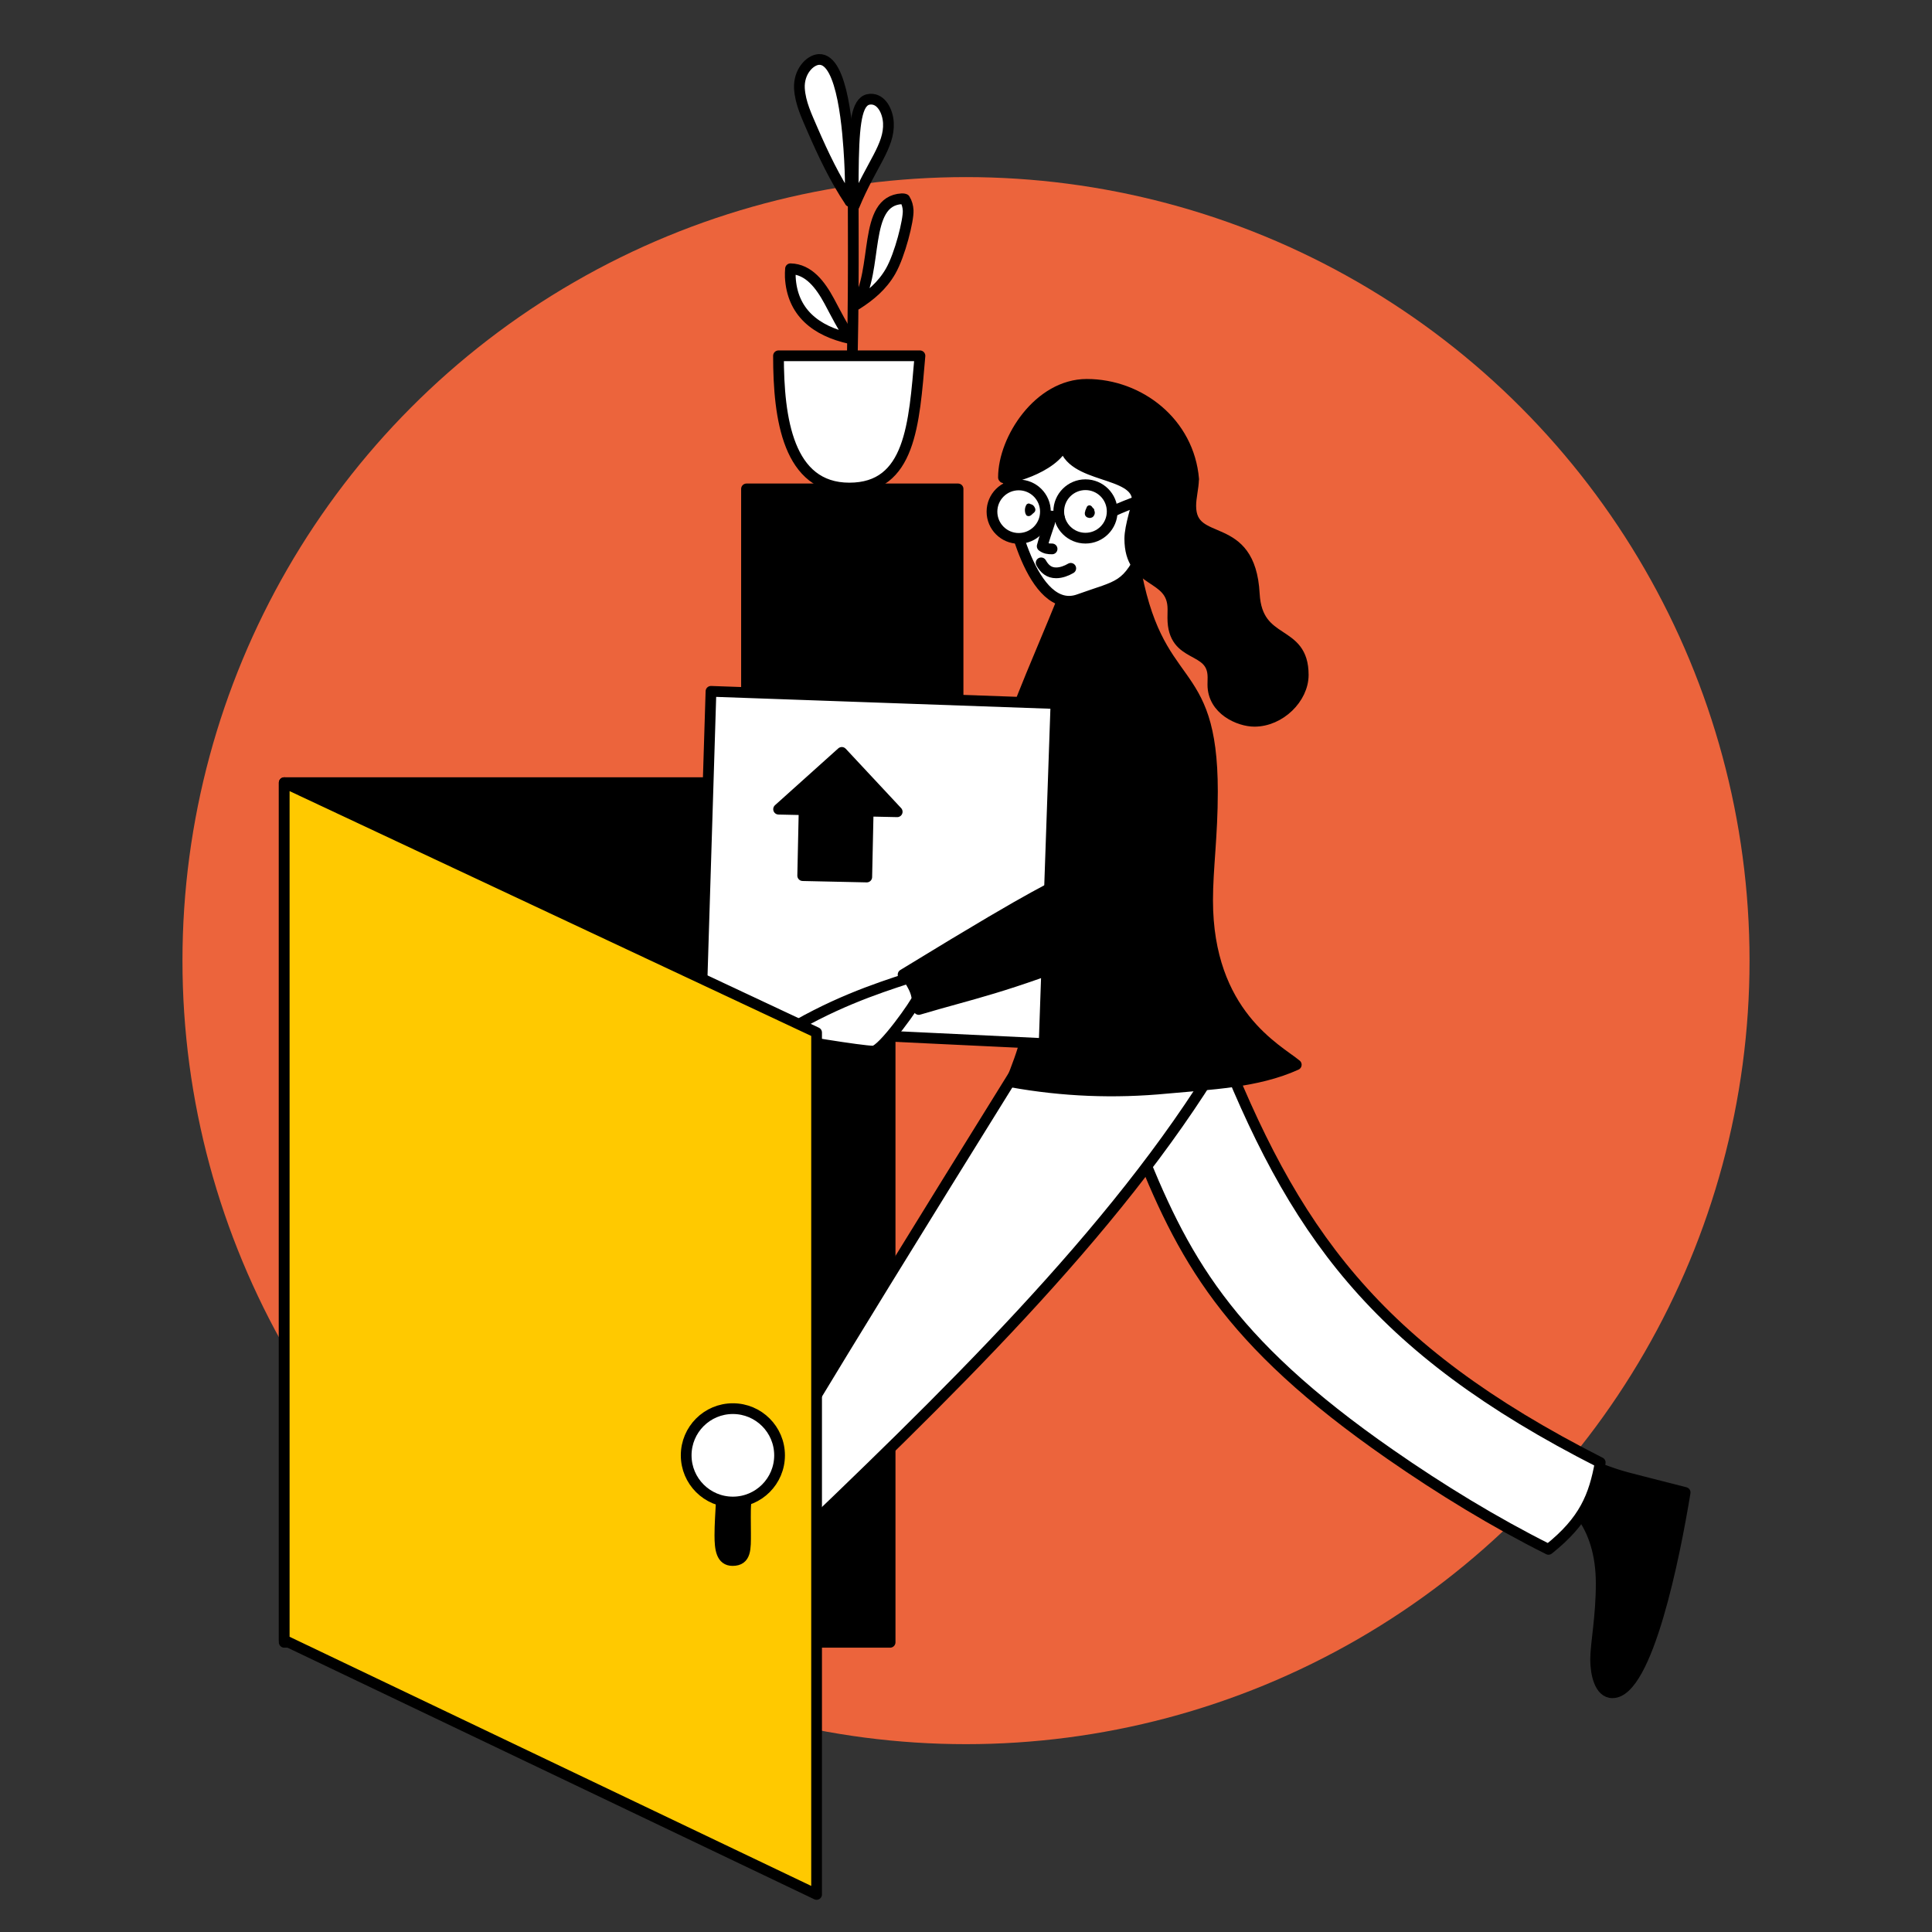 <svg xmlns="http://www.w3.org/2000/svg" viewBox="0 0 180 180"><rect x="0" y="0" width="180" height="180" fill="#333333" stroke="none"/><defs><style>.c{fill:#ffc900;}.c,.d,.e,.f,.g{stroke:#000;}.c,.d,.e,.g{stroke-linecap:round;stroke-linejoin:round;}.d,.f{fill:#fff;}.e{fill:none;}.h{fill:#ec643c;}.f{stroke-miterlimit:10;stroke-width:.11px;}</style></defs><g id="a"></g><g id="b"><circle class="h" cx="90" cy="89.5" r="73"></circle><path class="g" d="M148.99,136.8c2.28,.86,2.15,.74,8.01,2.25-.96,5.9-3.51,18.66-6.77,18.66-1.21,0-1.57-1.82-1.57-3.1,0-1.47,.52-3.91,.52-7.08,0-2.75-.71-4.86-1.84-6.39"></path><path class="d" d="M113.37,96.54c7.06,18.13,14.64,29.02,35.72,39.72-.57,3.12-1.46,5.42-4.82,8.09-5.05-2.53-10.04-5.58-14.73-8.84-15.34-10.65-19.38-18.4-23.65-29.21l7.48-9.76Z"></path><rect class="g" x="26.48" y="72.92" width="56.45" height="80.09"></rect><path class="d" d="M71.85,136.85c3.68-5.65-.25,.06,24.24-39.34l17.61,1.13c-9.78,16.24-25.92,31.77-41.33,46.49l-.52-8.28Z"></path><path class="g" d="M99.34,55.03c-3.46,8.55-5.55,12.69-5.55,15.35,0,11.19,2.35,11.21,2.35,15.51,0,.37,0,.73,0,1.1,0,.77,.09,1.7,.09,3.45,0,5.44-.95,7.52-2.03,10.36,4.83,.87,9.62,1.06,14.51,.59,3.94-.37,8.4-.52,12.06-2.19-1.74-1.44-8.26-4.73-8.26-15.33,0-2.95,.45-5.98,.45-10.12,0-12.57-5.17-8.77-7.28-21.39-.24-.05-.48-.08-.72-.08-.1,0-.2,0-.31,.02-2.05,.24-3.73,1.51-5.31,2.73Z"></path><circle class="f" cx="94.91" cy="47.65" r="2.49"></circle><path class="d" d="M94.27,42.22c-.14,1.06-.31,2.13-.31,3.2,0,2.05,2.21,12.01,6.56,10.43,3.81-1.38,4.49-1.01,6.29-5.06,1.98-4.46-4.22-10.83-7.79-10.83-1.26,0-2.14,.37-3.25,.99-.57,.31-1.25,.61-1.5,1.26Z"></path><rect class="g" x="69.55" y="45.55" width="19.71" height="24.06"></rect><g><path class="d" d="M72.53,33.15c0,5.87,.9,12.32,6.6,12.32s6.03-5.92,6.58-12.32h-13.18Z"></path><path class="d" d="M79.41,33.03c.36-16.98-.63-23.67,1.67-23.79,1.04-.06,1.63,1.14,1.69,2.19,.12,2.2-1.59,3.88-3.18,7.72"></path><path class="d" d="M79.23,31.55c-3.26-.71-5.43-2.48-5.6-5.74-.01-.26,0-.52,.02-.77,1.71,.04,2.79,1.51,3.61,3.02,.63,1.18,1.23,2.37,1.97,3.48Z"></path><path class="d" d="M79.8,28.37c2.09-3.2,.54-9.65,4.22-9.85,.09,0,.18,0,.28,.04,.2,.32,.29,.67,.31,1.04,.05,.89-.76,4.14-1.63,5.66-.77,1.35-1.9,2.3-3.18,3.11Z"></path><path class="d" d="M79.18,18.77s0-.07,0-.11c-.04-.77,.13-.78-.03-3.75-.14-2.49-.59-9.49-2.86-9.37-.84,.05-1.89,1.15-1.81,2.69,.08,1.37,.69,2.61,1.22,3.85,1,2.3,2.09,4.6,3.49,6.69Z"></path></g><circle class="d" cx="101.13" cy="47.65" r="2.49"></circle><path class="g" d="M111.21,44.65c-.44-5.26-5.03-8.84-9.96-8.84-4.45,0-7.76,5.09-7.76,8.67,0,.32,4.7-.79,5.63-3.14,.56,3.34,6.85,2.43,6.85,5.28,0,.43-.71,2.39-.71,3.57,0,4.37,4.02,3.19,4.02,6.57,0,.27-.01,.54-.01,.81,0,3.92,3.74,2.52,3.74,5.54,0,.23-.01,.45-.01,.68,0,2.35,2.46,3.41,3.87,3.41,2.39,0,4.55-2.14,4.55-4.32,0-4.4-4.29-2.68-4.56-7.54-.38-7.12-5.92-4.19-5.92-8.21,0-.81,.24-1.64,.26-2.46"></path><path class="d" d="M97,52.44c.32,.57,.73,.93,1.4,.93,.48,0,.97-.19,1.36-.42"></path><path class="d" d="M97.35,48.1c.15-.02,.29-.03,.43-.03,.39,0,.7,.09,.94,.21"></path><path d="M101.45,47.38c-.08,.14-.11,.33-.05,.48,.03,.08,.07,.14,.15,.17s.16,.03,.24-.01c.16-.08,.22-.29,.16-.45-.03-.09-.09-.16-.17-.21-.11-.06-.24-.06-.34,.02-.14,.1-.21,.24-.22,.4-.01,.14,.05,.29,.15,.38,.05,.04,.09,.07,.15,.07s.12,0,.17-.03c.15-.09,.23-.25,.24-.42,0-.02,0-.04,0-.06,0-.04,0-.09-.02-.13-.03-.08-.07-.16-.14-.21-.05-.04-.12-.08-.19-.08s-.13,.03-.19,.08c-.12,.11-.18,.26-.19,.41,0,.07,0,.14,.02,.2,.03,.12,.11,.24,.24,.26,.1,.02,.19,0,.28-.04,.05-.02,.09-.06,.13-.1,.08-.1,.14-.23,.13-.36,0-.1-.04-.19-.11-.27-.05-.06-.12-.1-.2-.12s-.16-.02-.24,0c-.08,.02-.15,.06-.21,.11-.11,.09-.18,.23-.17,.37,0,.11,.04,.22,.12,.29,.07,.07,.17,.11,.27,.11,.19,0,.37-.15,.42-.33s-.03-.38-.14-.53c-.04-.06-.09-.11-.16-.12s-.15-.02-.21,.03c-.06,.05-.1,.08-.15,.15-.03,.04-.05,.09-.07,.14-.03,.1-.03,.21,0,.31,.04,.13,.19,.23,.33,.19,.09-.03,.17-.08,.23-.15s.11-.15,.13-.25c.04-.18,0-.39-.15-.52-.07-.06-.16-.1-.26-.07-.05,.01-.08,.04-.12,.07-.03,.03-.06,.07-.07,.12l-.12,.28c-.02,.06,0,.15,.03,.21s.1,.11,.16,.12c.07,.02,.14,.01,.21-.03l.05-.04s.06-.07,.07-.12l.12-.28-.45,.12s.02,.02,.03,.03l-.04-.05s.02,.04,.03,.06l-.03-.06s.01,.05,.02,.07v-.07s0,.05,0,.08v-.07s0,.06-.01,.09l.03-.06s-.02,.04-.04,.06l.04-.05s-.03,.03-.05,.05l.05-.04s-.03,.02-.05,.03l.06-.03h-.02l.33,.19s0-.02,0-.04v.07s0-.05,.01-.07v.07s0-.05,.01-.07l-.03,.06s.02-.04,.03-.06l-.04,.05s.03-.03,.05-.05l-.05,.04h0l-.36-.1s.07,.1,.09,.16l-.03-.06s.02,.06,.03,.09v-.07s0,.04-.01,.07v-.07s0,.02,0,.04l.03-.06s-.01,.03-.02,.04l.04-.05s-.02,.02-.03,.03l.05-.04s-.03,.02-.05,.03l.06-.03s-.03,0-.04,.01h.07s-.02,0-.03,0h.07s-.02,0-.03,0l.06,.03s-.02,0-.02-.01l.05,.04s-.02-.01-.02-.02l.04,.05s-.01-.02-.01-.03l.03,.06s-.01-.03-.01-.05v.07s0-.03,0-.05v.07s0-.03,0-.05l-.03,.06s.02-.04,.03-.05l-.04,.05s.03-.03,.05-.05l-.05,.04s.04-.03,.06-.03l-.06,.03s.04-.01,.06-.02h-.07s.03,0,.05,0h-.07s.03,0,.04,0l-.06-.03s.02,.01,.03,.02l-.05-.04s.02,.02,.03,.03l-.04-.05s.01,.02,.02,.03l-.03-.06s0,.03,.01,.04v-.07s0,.04-.01,.06v-.07s0,.04,0,.06l.03-.06s-.02,.04-.03,.06l.04-.05s-.02,.03-.04,.04l.05-.04s-.02,.02-.04,.02l.06-.03s-.02,0-.04,.01h.07s-.03,0-.04,0h.05l.16,.13s-.01-.03-.02-.04l.03,.06s-.02-.06-.02-.09v.07s0-.06,0-.09v.07s0-.06,.02-.1l-.03,.06s.02-.05,.04-.07l-.04,.05s.03-.03,.04-.05h-.38s.03,.02,.04,.04l-.04-.05s.02,.03,.03,.05l-.03-.06s.02,.04,.02,.07v-.07s0,.05,0,.08v-.07s0,.05,0,.07l.03-.06s-.02,.04-.03,.06l.04-.05s-.02,.03-.04,.04l.05-.04h-.02l.32,.05s-.02-.02-.03-.03l.04,.05s-.02-.03-.02-.04l.03,.06s-.01-.04-.01-.06v.07s0-.04,0-.07v.07s0-.05,0-.07l-.03,.06s.02-.03,.03-.05l-.04,.05s.02-.03,.04-.04l-.05,.04s.03-.02,.04-.03l-.06,.03h-.11l-.06-.02s.01,0,.02,.01l-.05-.04,.02,.02-.04-.05s.01,.02,.02,.03l-.03-.06s0,.02,.01,.04v-.07s0,.03,0,.04v-.07s0,.02,0,.03l.03-.06s0,.01-.01,.02l.04-.05h-.01l.05-.03h-.02l.39,.17s-.01-.05-.02-.07v.07s0-.06,0-.09v.07s0-.06,.01-.08l-.03,.06s.01-.03,.02-.04c.03-.06,.05-.14,.03-.21-.02-.06-.06-.13-.12-.16-.13-.07-.29-.03-.36,.1h0Z"></path><path class="d" d="M97.79,48.7c-.24,.73-.5,1.45-.69,2.19,.3,.22,.56,.25,.92,.25"></path><polygon class="d" points="66.24 64.41 98.38 65.55 97.28 97.23 65.27 95.7 66.24 64.41"></polygon><rect class="g" x="74.86" y="74.26" width="5.97" height="7.39" transform="translate(1.71 -1.67) rotate(1.24)"></rect><path class="e" d="M103.71,47.63c1.39-.67,3.35-1.27,4.72-1.99"></path><path class="g" d="M84.14,90.8c14.66-8.97,12.27-7.04,16.38-9.62l1.67,7.45c-8.64,3.44-11.58,3.93-16.59,5.42-.66-.64-1.22-1.46-1.46-3.24Z"></path><polygon class="g" points="78.43 70.1 83.59 75.63 72.54 75.39 78.43 70.1"></polygon><path class="d" d="M84.64,91.13c-3,.98-7.27,2.38-12.1,5.41,1.08,.31,7.74,1.39,8.81,1.39,.88,0,4.11-4.64,4.09-4.87-.06-.74-.44-1.31-.8-1.93Z"></path><polygon class="c" points="26.48 152.81 76.08 176.5 76.08 96.2 26.48 72.92 26.48 152.81"></polygon><path class="g" d="M67.2,139.94c-.05,1.04-.13,2.03-.13,3.11,0,1.26,.14,2.34,1.18,2.34,1.27,0,1.21-1.1,1.21-2.53,0-.5-.01-1-.01-1.5,0-.45,0-.91,.04-1.36-.09-.01-.17-.01-.26-.01-.21,0-.42,.02-.63,.02-.44,0-.92-.07-1.38-.07h-.02Z"></path><circle class="d" cx="68.28" cy="135.59" r="4.35"></circle><circle class="d" cx="94.91" cy="47.67" r="2.49"></circle><path d="M95.6,47.08c-.07,.14-.11,.28-.11,.43,0,.08,0,.15,.02,.22,0,.06,.03,.11,.05,.16,.03,.06,.06,.13,.12,.16s.13,.04,.21,.03c.09-.02,.19-.08,.26-.15,.07-.08,.12-.17,.14-.27s.03-.21,0-.31c-.01-.05-.03-.1-.06-.14-.05-.07-.08-.1-.15-.15s-.16-.04-.24-.01c-.03,.01-.06,.03-.09,.06-.03,.03-.06,.07-.07,.12-.03,.08-.05,.17-.05,.26s.01,.18,.05,.26c.02,.06,.05,.1,.1,.14,.05,.04,.1,.06,.16,.06,.13,0,.24-.05,.34-.14,.04-.03,.07-.07,.09-.12,.04-.07,.05-.13,.06-.21,.01-.1-.02-.21-.08-.29-.07-.1-.17-.18-.29-.21-.09-.02-.19,0-.26,.07-.1,.1-.15,.23-.16,.38,0,.15,.07,.31,.21,.38s.28,.06,.41,0c.12-.06,.22-.2,.2-.34,0-.04,0-.07-.02-.1-.01-.03-.03-.06-.06-.09-.05-.05-.12-.08-.19-.08s-.14,.03-.19,.08c-.04,.05-.09,.12-.08,.19,0,0,0,.02,0,.02v-.05l.03-.06s0,.02-.01,.02l.04-.05s-.01,.01-.02,.02l.05-.04s-.02,.01-.03,.02l.06-.03s-.03,.01-.05,.01h.07s-.03,0-.04-.01h.07s-.02,0-.04,0l.06,.03s-.02,0-.03-.02l.05,.04s-.02-.02-.02-.02l.04,.05s-.01-.02-.02-.04l.03,.06s-.01-.03-.01-.05v.07s0-.04,.01-.06v.07s0-.05,.01-.08l-.03,.06s.02-.05,.04-.07l-.04,.05,.02-.02-.26,.07s.03,0,.04,.01l-.06-.03s.03,.02,.04,.03l-.05-.04s.03,.03,.04,.04l-.04-.05s.02,.03,.03,.05l-.03-.06s.01,.04,.02,.06v-.07s0,.04,0,.06v-.07s0,.03,0,.05l.03-.06s-.02,.04-.03,.05l.04-.05s-.03,.03-.04,.04l.05-.04s-.03,.02-.05,.03l.06-.03s-.04,.01-.06,.02h.05l.26,.19s-.03-.08-.03-.12v.07s0-.09,.01-.14v.07s0-.08,.02-.12l-.39,.16h.01l-.05-.03s.03,.03,.04,.04l-.04-.05s.02,.03,.03,.05l-.03-.06s.02,.05,.02,.07v-.07s0,.06,0,.09v-.07s0,.06-.01,.09l.03-.06s-.02,.05-.04,.07l.04-.05s-.03,.03-.05,.05l.05-.04s-.03,.02-.05,.03l.06-.03s-.03,.01-.05,.01l.33,.19c-.02-.06-.04-.12-.05-.19v.07c0-.06,0-.13,0-.19v.07c0-.06,.02-.13,.04-.19l-.03,.06s.01-.03,.02-.05c.03-.06,.05-.13,.03-.21-.02-.06-.06-.13-.12-.16-.06-.03-.14-.05-.21-.03-.06,.02-.13,.06-.16,.12h0Z"></path></g></svg>